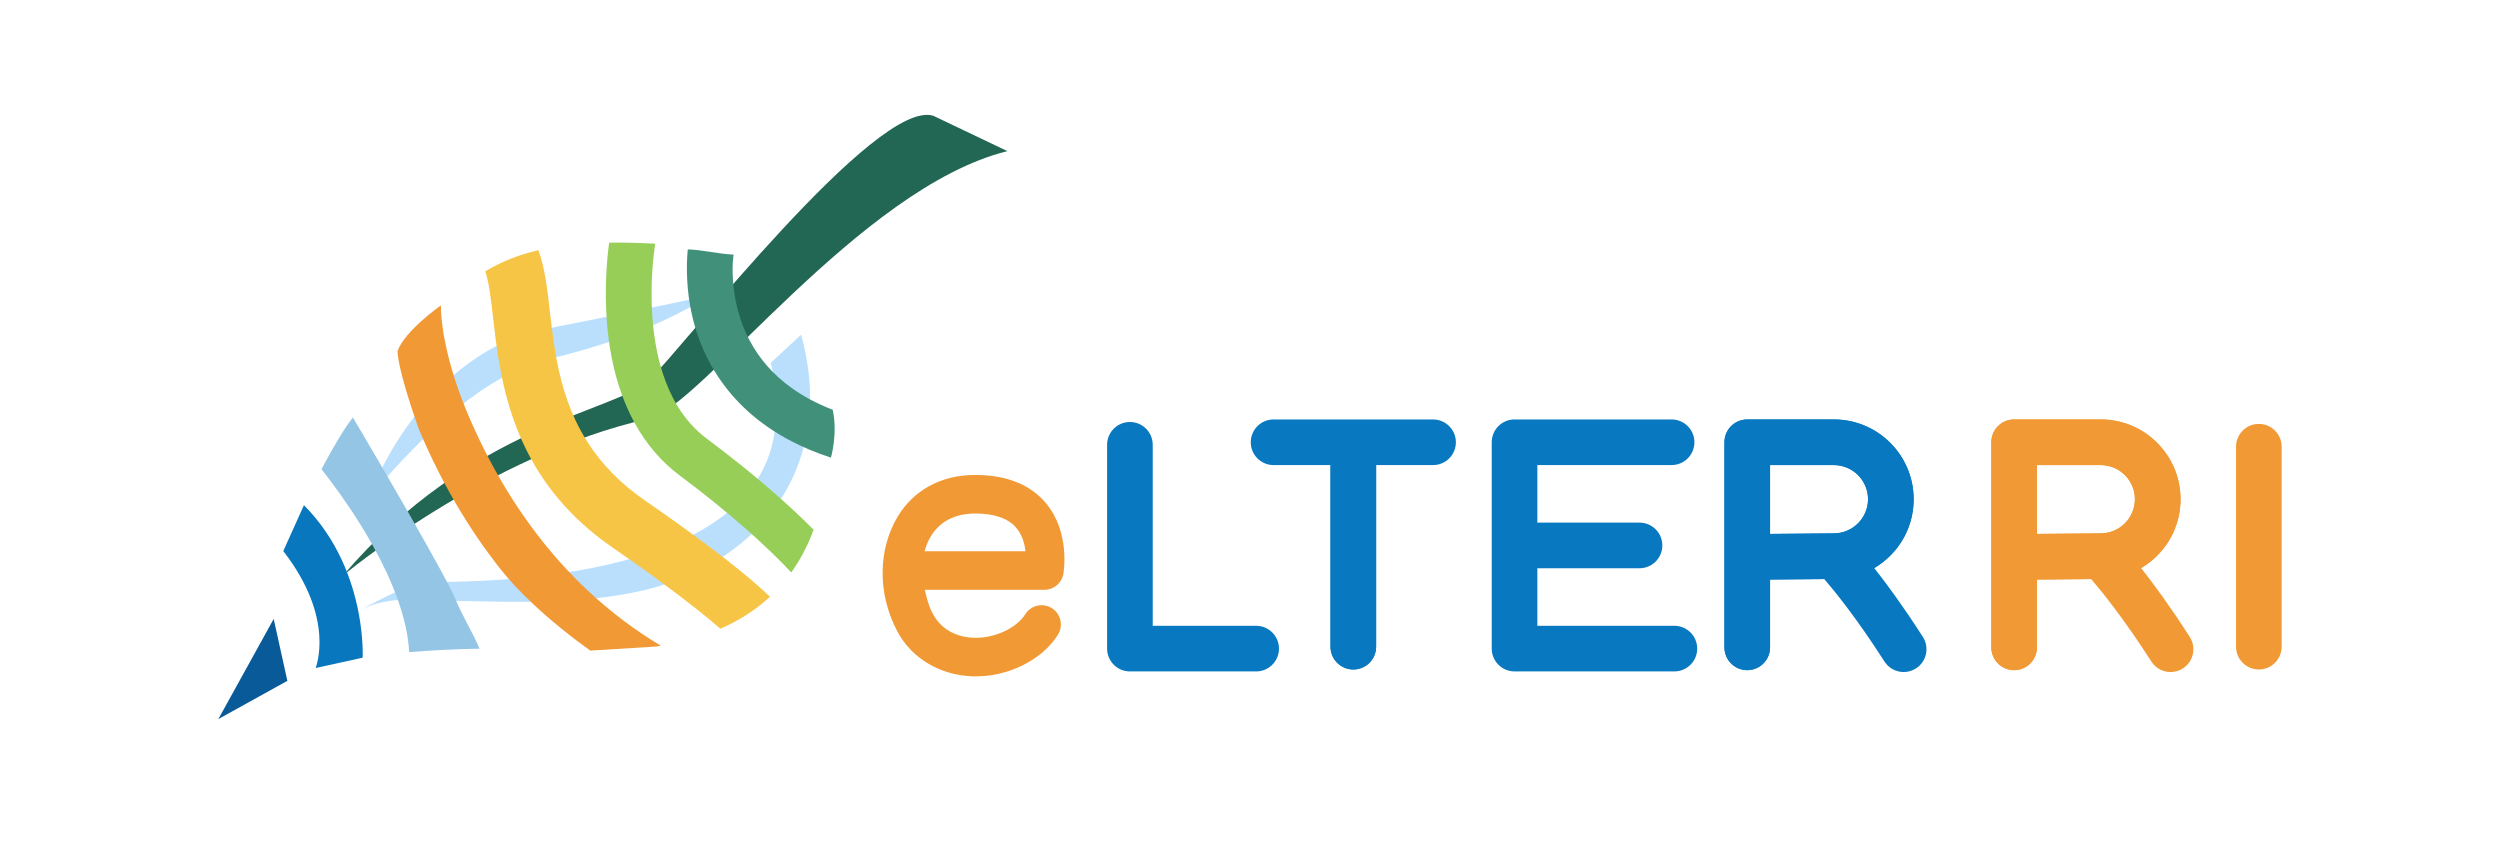<?xml version="1.0" encoding="utf-8"?>
<!-- Generator: Adobe Illustrator 24.0.0, SVG Export Plug-In . SVG Version: 6.00 Build 0)  -->
<!DOCTYPE svg PUBLIC "-//W3C//DTD SVG 1.0//EN" "http://www.w3.org/TR/2001/REC-SVG-20010904/DTD/svg10.dtd">
<svg version="1.0" id="Layer_1" xmlns:x="http://ns.adobe.com/Extensibility/1.0/" xmlns:i="http://ns.adobe.com/AdobeIllustrator/10.0/" xmlns:graph="http://ns.adobe.com/Graphs/1.0/"
	 xmlns="http://www.w3.org/2000/svg" xmlns:xlink="http://www.w3.org/1999/xlink" x="0px" y="0px" viewBox="0 0 2188.07 758.19"
	 enable-background="new 0 0 2188.07 758.19" xml:space="preserve">
<g>
	<path fill="#BADFFD" d="M701.13,292.92c0.18,0.71,7.86,25.61,7.86,54.04c-0.09,12.33-1.32,24.65-3.85,36.76
		c-14.59,70.79-74.19,117.22-142.17,133c-52.21,12.12-108.46,10.36-161.64,9.24c-28.95-0.61-60.3-5.8-87.02,8.42
		c8.83-4.7,43.09-22.88,53.03-24.67c9.96-1.76,289.92,11.57,310.48-130.86c1.49-10.31,1.88-20.8,1.3-31.22
		c-0.3-5.21-0.84-10.4-1.62-15.52c-0.4-2.56-0.85-5.09-1.37-7.58c-0.27-1.23-0.54-2.47-0.83-3.66l-0.45-1.75l-0.23-0.82
		c-0.06-0.22-0.17-0.59-0.18-0.56L701.13,292.92z"/>
	<path fill="#BADFFD" d="M324.05,434.18c2.34-7.25,5.37-14.24,8.64-21.1c3.27-6.87,6.91-13.57,10.77-20.15
		c7.79-13.12,16.71-25.64,26.67-37.44c10.01-11.74,21.07-22.79,33.45-32.51c6.11-4.95,12.69-9.39,19.4-13.65
		c6.86-4.06,13.85-7.97,21.29-11.12c3.65-1.7,7.49-3.02,11.27-4.46l1.43-0.52l1.46-0.45l2.92-0.89l2.92-0.88
		c0.97-0.29,1.94-0.61,2.94-0.82l5.96-1.38c0.97-0.22,2.04-0.48,2.93-0.66l2.71-0.54l10.86-2.12l43.45-8.64
		c14.5-2.92,29-5.91,43.57-8.95l5.47-1.12c1.82-0.38,3.63-0.81,5.46-1.17l10.97-2.3l22.09-4.74c-6.23,4.4-12.82,8.17-19.48,11.8
		c-6.68,3.59-13.47,6.96-20.35,10.12c-13.76,6.32-27.86,11.84-42.12,16.82c-14.26,5.03-28.75,9.27-43.34,13.15l-10.97,2.77
		l-2.75,0.68c-0.93,0.22-1.66,0.45-2.51,0.67l-4.9,1.32c-1.63,0.42-3.23,1.04-4.85,1.54l-2.42,0.79l-1.21,0.39l-1.19,0.47
		c-3.18,1.25-6.39,2.36-9.5,3.84c-1.57,0.7-3.15,1.35-4.71,2.08l-4.63,2.31l-2.32,1.14l-2.28,1.26l-4.57,2.5
		c-6,3.54-11.98,7.19-17.74,11.27c-11.63,8-22.71,17.1-33.51,26.71c-10.77,9.66-21.15,19.96-31.32,30.65
		C343.85,411.58,333.94,422.68,324.05,434.18z"/>
	<path fill="#226654" d="M816.88,101.34l64.83,30.94c-129.37,31.94-268.29,223.89-313.62,234.06
		c-141.89,31.83-268.01,137.5-268.01,137.5c113.21-132.56,238.69-143.17,268.01-171.1C597.4,304.81,767,85.68,816.88,101.34z"/>
	<path fill="#40907A" d="M727.26,400.53c-12.76-4.14-24.22-8.97-34.52-14.33c-30.47-15.8-50.73-36.13-64.21-56.48
		c-8.4-12.7-14.16-25.41-18.1-37.05c-0.35-1.05-0.7-2.1-1.03-3.13c-2.37-7.46-4.09-14.73-5.32-21.62
		c-3.97-22.03-2.97-41.18-2.1-49.64c12.5,0.31,25.84,3.85,40.1,4.58c-0.03,0.18-1.91,10.3-0.12,27.51
		c0.88,8.54,2.67,18.34,6.05,28.56c2.19,6.64,4.87,12.96,8.03,18.94c8.54,16.19,20.61,29.94,36.13,41.2
		c10.61,7.7,22.82,14.23,36.63,19.57C733.38,379.71,727.26,400.53,727.26,400.53z"/>
	<path fill="#96CE58" d="M712.11,463.65L712.11,463.65c-5.18,14.04-11.75,26.46-19.58,37.41c-7.67-8.28-21.47-22.29-42.51-40.61
		c-14.73-12.84-33.02-27.79-55.24-44.38c-15.82-11.81-28.91-27.07-39.06-45.4c-3.28-5.92-6.26-12.16-8.92-18.71
		c-7.65-18.81-12.73-40.15-15.07-63.7c-0.19-1.87-0.36-3.77-0.51-5.67c-2.4-30.07,0.07-56.38,1.91-70.22
		c12.24-0.16,25.6,0.14,40.29,0.89c-1.38,9.15-4.5,34.31-2.49,63.52c1.1,16.09,3.76,33.41,9.14,49.95
		c3.24,9.99,7.47,19.69,12.93,28.67c6.62,10.86,15.03,20.65,25.71,28.62c21.87,16.33,40.14,31.16,55.15,44.13
		C690.38,442.41,702.97,454.42,712.11,463.65z"/>
	<path fill="#F7C545" d="M673.89,522.29c-12.53,11.65-27.1,20.9-43.42,28.01c-9.81-8.6-27.3-22.99-56.38-44.2
		c-10.97-7.99-23.58-16.96-38.06-26.95c-30.92-21.34-52.2-45.5-67.08-70.28c-4.88-8.14-9.08-16.34-12.69-24.53
		c-10.25-23.19-15.88-46.29-19.48-67.52c-2.33-13.71-3.82-26.63-5.16-38.31c-1.86-16.14-3.63-31.55-6.89-41.08
		c13.73-8.15,28.6-14.31,46.47-18.48c5.65,15.23,7.75,33.43,10.09,53.85c1,8.69,2.04,17.72,3.4,26.98
		c3.2,21.82,8.19,44.84,18.63,67.28c3.26,7.02,7.07,13.98,11.51,20.84v0.01c11.54,17.77,27.41,34.78,49.6,50.09
		c24.92,17.19,44.66,31.55,60.22,43.38C652.69,502.67,667.17,515.74,673.89,522.29z"/>
	<path fill="#F19934" d="M574.61,565.83h0.01l3.7-0.74c-22.75-13.55-44.08-29.65-63.81-48.15c-14.06-13.16-27.3-27.55-39.65-43.09
		c-12.64-15.9-24.38-33.02-35.14-51.22c-4.7-7.95-9.2-16.1-13.52-24.45c-4.52-8.76-8.82-17.73-12.91-26.9
		c-4.82-10.82-8.8-20.91-12.08-30.22c-16.45-46.78-15.3-73.81-15.3-73.81s-31.93,22.42-37.97,40.07c0,0-0.86,13.07,18.44,67.87
		c1.5,3.54,3.11,7.26,4.84,11.17c5.22,11.79,10.78,23.28,16.68,34.45c3.77,7.14,7.68,14.15,11.72,21.02
		c11.73,19.98,24.57,38.79,38.43,56.29c6.31,7.96,13.43,15.73,20.81,23.08c21.5,21.4,45.24,39.28,57.79,48.24h0.01L574.61,565.83z"
		/>
	<path fill="#95C5E5" d="M419.73,567.74c-22.71,0.42-43.18,1.48-61.64,3.03c-0.66-14.05-4.13-29.79-10.29-46.87
		c-5.23-14.54-12.41-30.03-21.44-46.27c-0.18-0.31-0.35-0.63-0.53-0.95c-3.12-5.57-6.46-11.23-10.01-16.97
		c-12.85-20.74-25.84-38.12-34.45-49.02c0,0,16.93-32.49,27.49-45.27c0,0,12.68,21.29,28.16,47.94c5.97,10.28,12.4,21.4,18.78,32.52
		c2.59,4.52,5.17,9.03,7.72,13.49c16.46,28.92,31.12,55.38,34.54,63.75c0.01,0.02,0.02,0.04,0.02,0.06
		C404.61,539.16,414.08,554.13,419.73,567.74z"/>
	<path fill="#0877BD" d="M266.02,442.14c29.57,29.77,42.22,65.74,47.58,92.84c4.69,23.73,3.8,40.65,3.8,40.65l-41.11,9.04
		c0-0.77,17.74-42.97-28.36-102.38L266.02,442.14z"/>
	<polygon fill="#095A98" points="239.54,541.7 191.1,629.34 251.51,595.89 	"/>
	<g>
		<path fill="#0879C0" d="M1099.42,587.65H988.93c-11.03,0-19.97-8.94-19.97-19.97V389.31c0-11.03,8.94-19.97,19.97-19.97
			s19.97,8.94,19.97,19.97v158.41h90.53c11.03,0,19.97,8.94,19.97,19.97S1110.45,587.65,1099.42,587.65z"/>
		<path fill="#0879C0" d="M1184.46,585.96c-11.03,0-19.97-8.94-19.97-19.97v-175c0-11.03,8.94-19.97,19.97-19.97
			s19.97,8.94,19.97,19.97v175C1204.43,577.02,1195.49,585.96,1184.46,585.96z"/>
		<path fill="#0879C0" d="M1465.47,547.72h-119.94v-50.37h89.42c11.03,0,19.97-8.94,19.97-19.97c0-11.03-8.94-19.97-19.97-19.97
			h-89.42v-50.37h117.5c11.03,0,19.97-8.94,19.97-19.97c0-11.03-8.94-19.97-19.97-19.97h-137.46c-11.03,0-19.97,8.94-19.97,19.97
			v180.6c0,11.03,8.94,19.97,19.97,19.97h139.9c11.03,0,19.97-8.94,19.97-19.97C1485.44,556.66,1476.5,547.72,1465.47,547.72z"/>
		<path fill="#0879C0" d="M1529.24,586.54c-11.03,0-19.97-8.94-19.97-19.97v-79.09c0-0.02,0-0.05,0-0.07V387.08
			c0-11.03,8.94-19.97,19.97-19.97h75.83c38.49,0,69.81,31.32,69.81,69.81c0,18.53-7.18,35.98-20.23,49.14s-30.43,20.5-48.96,20.66
			l-56.49,0.5v59.34C1549.2,577.6,1540.26,586.54,1529.24,586.54z M1549.2,407.05v60.26l56.14-0.5
			c16.33-0.15,29.61-13.55,29.61-29.88c0-16.48-13.4-29.88-29.88-29.88H1549.2z"/>
		<path fill="#F19934" d="M854.09,591.98c-1.1,0-2.19-0.02-3.29-0.06c-27.6-1.04-52.69-15.33-65.36-39.21
			c-17.99-33.92-16.65-72.47,0.28-100.62c6.81-11.32,16-20.24,27.32-26.52c11.82-6.55,25.41-9.87,40.4-9.87
			c27.38,0,48.23,8.3,61.97,24.66c21.4,25.49,15.55,60.43,15.29,61.91c-1.42,8.07-8.43,13.95-16.62,13.95H809.42
			c1.66,6.98,3.27,13.97,6.83,20.68c8.94,16.86,24.87,20.89,35.81,21.3c17.98,0.68,37.47-8.2,45.31-20.64
			c4.97-7.88,15.39-10.24,23.27-5.27c7.88,4.97,10.24,15.39,5.27,23.27c-7.13,11.31-18.26,20.78-32.19,27.39
			C881.23,588.88,867.59,591.98,854.09,591.98z M809.24,482.47h88.29c-0.76-6.64-2.87-14.42-8.09-20.55
			c-7.04-8.28-19.15-12.47-36.01-12.47c-17.5,0-30.91,6.93-38.8,20.04C812.26,473.43,810.46,477.8,809.24,482.47z"/>
		<path fill="#0879C0" d="M1254.26,367.12h-139.6c-11.03,0-19.97,8.94-19.97,19.97c0,11.03,8.94,19.97,19.97,19.97h49.83V566
			c0,11.03,8.94,19.97,19.97,19.97s19.97-8.94,19.97-19.97V407.05h49.83c11.03,0,19.97-8.94,19.97-19.97
			C1274.23,376.06,1265.29,367.12,1254.26,367.12z"/>
		<path fill="#0879C0" d="M1682.95,557.46c-16.81-26.27-31.56-46.33-42.57-60.3c5.15-3.03,9.95-6.73,14.27-11.09
			c13.04-13.16,20.23-30.61,20.23-49.14c0-38.49-31.32-69.81-69.81-69.81h-75.83c-11.03,0-19.97,8.94-19.97,19.97v100.33
			c0,0.02,0,0.05,0,0.07v79.09c0,11.03,8.94,19.97,19.97,19.97c11.03,0,19.97-8.94,19.97-19.97v-59.34l47.44-0.42
			c9.14,10.62,28.72,34.72,52.68,72.16c3.81,5.96,10.25,9.21,16.84,9.21c3.68,0,7.41-1.02,10.74-3.15
			C1686.19,579.1,1688.9,566.75,1682.95,557.46z M1549.2,407.05h55.87c16.47,0,29.88,13.4,29.88,29.88
			c0,16.33-13.28,29.73-29.61,29.88l-56.14,0.5V407.05z"/>
		<path fill="#F19934" d="M1762.82,586.54c-11.03,0-19.97-8.94-19.97-19.97v-79.09c0-0.02,0-0.05,0-0.07V387.08
			c0-11.03,8.94-19.97,19.97-19.97h75.83c38.49,0,69.81,31.32,69.81,69.81c0,18.53-7.18,35.98-20.23,49.14s-30.43,20.5-48.96,20.66
			l-56.49,0.5v59.34C1782.78,577.6,1773.84,586.54,1762.82,586.54z M1782.78,407.05v60.26l56.14-0.5
			c16.33-0.15,29.61-13.55,29.61-29.88c0-16.48-13.4-29.88-29.88-29.88H1782.78z"/>
		<path fill="#F19934" d="M1977.01,585.96c-11.03,0-19.97-8.94-19.97-19.97v-175c0-11.03,8.94-19.97,19.97-19.97
			s19.97,8.94,19.97,19.97v175C1996.97,577.02,1988.03,585.96,1977.01,585.96z"/>
		<path fill="#F19934" d="M1916.53,557.46c-16.81-26.27-31.56-46.33-42.57-60.3c5.15-3.03,9.95-6.73,14.27-11.09
			c13.04-13.16,20.23-30.61,20.23-49.14c0-38.49-31.32-69.81-69.81-69.81h-75.83c-11.03,0-19.97,8.94-19.97,19.97v100.33
			c0,0.02,0,0.05,0,0.07v79.09c0,11.03,8.94,19.97,19.97,19.97s19.97-8.94,19.97-19.97v-59.34l47.44-0.42
			c9.14,10.62,28.72,34.72,52.68,72.16c3.81,5.96,10.25,9.21,16.84,9.21c3.68,0,7.41-1.02,10.74-3.15
			C1919.77,579.1,1922.48,566.75,1916.53,557.46z M1782.78,407.05h55.87c16.47,0,29.88,13.4,29.88,29.88
			c0,16.33-13.28,29.73-29.61,29.88l-56.14,0.5V407.05z"/>
	</g>
</g>
</svg>
